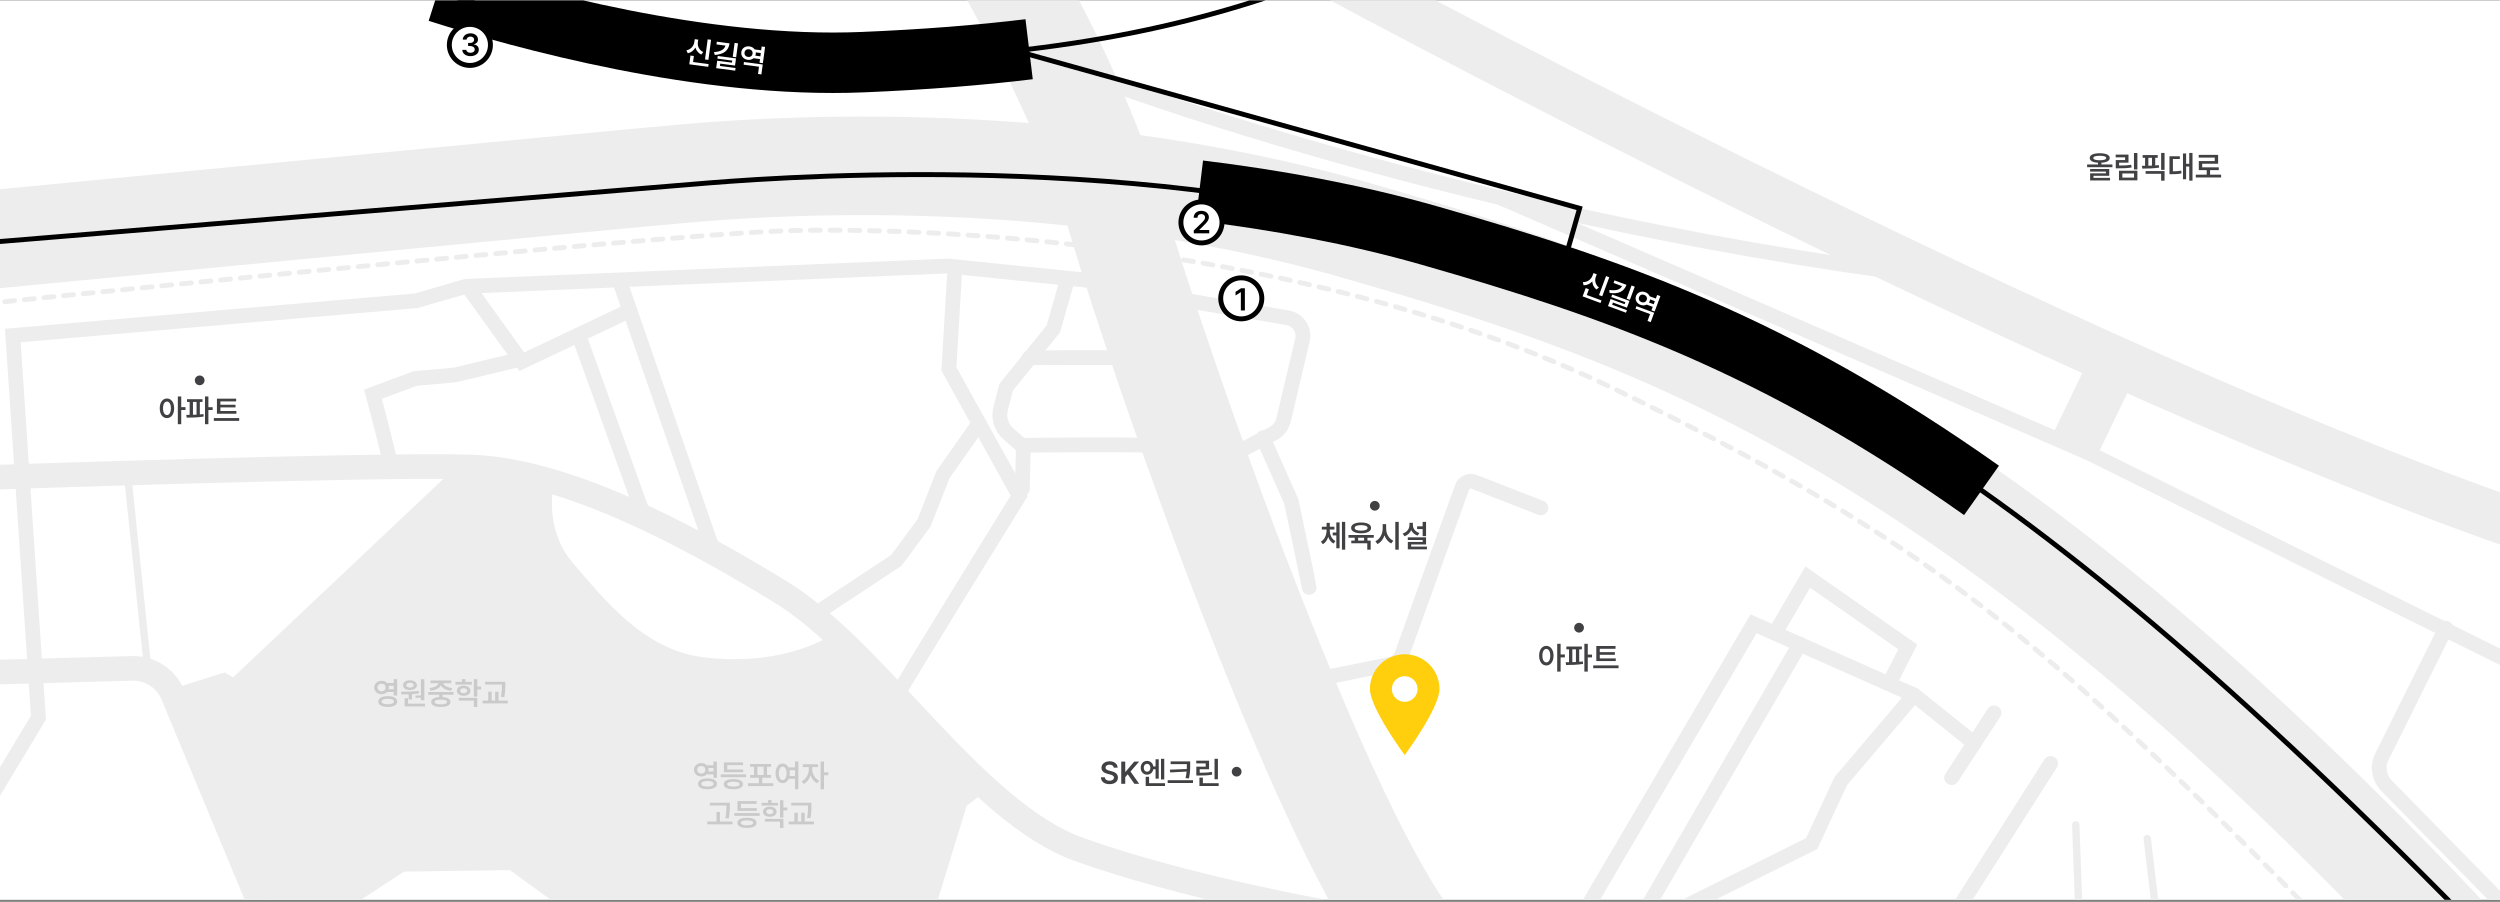 <svg width="1034" height="373" viewBox="0 0 1034 373" fill="none" xmlns="http://www.w3.org/2000/svg">
<rect x="0" y="0" width="1034" height="373" fill="#808080" stroke="none"/>
<rect y="0.162" width="1034" height="371.998" fill="white"/>
<g clip-path="url(#clip0_607_5146)">
<path d="M-24.047 101.027C-24.047 101.027 260.701 73.635 283.524 71.744C306.348 69.853 432.429 58.465 560.12 95.069C687.811 131.673 814.708 175.741 1019.86 394.959" stroke="#EDEDEE" stroke-width="40.757" stroke-miterlimit="10" stroke-linecap="round"/>
<path d="M394.383 -48.602C394.383 -48.602 441.396 21.352 461.489 89.131C481.602 156.909 548.158 346.987 587.285 393.088" stroke="#EDEDEE" stroke-width="40.757" stroke-miterlimit="10" stroke-linecap="round"/>
<path d="M-14.265 101.068C-14.265 101.068 264.777 78.028 287.601 76.116C310.424 74.205 463.935 60.925 591.646 97.53C719.358 134.134 820.842 174.805 1029.92 389.956" stroke="black" stroke-width="2.038" stroke-miterlimit="10"/>
<path d="M-14.265 126.427C-14.265 126.427 265.735 97.55 323.202 95.516C380.669 93.483 541.658 99.584 668.004 160.997C794.35 222.411 842.036 260.235 961.861 383.062" stroke="#EDEDEE" stroke-width="2.038" stroke-miterlimit="10" stroke-linecap="round" stroke-dasharray="4.08 4.08"/>
<path d="M537.99 -17.957C537.99 -17.957 857.931 156.116 1056.01 222.004" stroke="#EDEDEE" stroke-width="20.378" stroke-miterlimit="10" stroke-linecap="round"/>
<path d="M436.913 26.375C436.913 26.375 591.381 88.195 800.056 114.632" stroke="#EDEDEE" stroke-width="6.114" stroke-miterlimit="10" stroke-linecap="round"/>
<path d="M874.233 150.829L857.788 184.851" stroke="#EDEDEE" stroke-width="20.378" stroke-miterlimit="10"/>
<path d="M621.276 82.095L864.044 187.433L1042.15 275.69" stroke="#EDEDEE" stroke-width="6.114" stroke-miterlimit="10" stroke-linecap="round"/>
<path d="M1038.48 377.368L987.048 324.943C983.93 321.75 983.156 316.951 985.153 312.945L1011.58 259.828" stroke="#EDEDEE" stroke-width="6.114" stroke-miterlimit="10" stroke-linecap="round"/>
<path d="M491.385 124.393L532.549 131.429C536.89 132.161 539.702 136.411 538.683 140.681L530.858 173.747C530.287 176.147 528.698 178.201 526.497 179.339L513.373 186.213" stroke="#EDEDEE" stroke-width="6.114" stroke-miterlimit="10" stroke-linecap="round"/>
<path d="M541.454 242.95C541.454 242.136 534.057 207.362 534.057 207.362L522.38 181.068" stroke="#EDEDEE" stroke-width="6.114" stroke-miterlimit="10" stroke-linecap="round"/>
<path d="M540.843 281.648L575.058 274.775C577.259 274.327 579.073 272.761 579.827 270.667L604.709 201.587C605.442 199.553 607.704 198.516 609.742 199.309L637.294 210.066" stroke="#EDEDEE" stroke-width="6.114" stroke-miterlimit="10" stroke-linecap="round"/>
<path d="M-8.151 197.6C-8.151 197.6 155.283 191.906 194.41 193.126C233.536 194.347 282.852 220.376 322.794 244.779C362.735 269.182 403.085 335.883 446.287 351.338C489.489 366.793 546.549 376.961 546.549 376.961" stroke="#EDEDEE" stroke-width="10.189" stroke-miterlimit="10" stroke-linecap="round"/>
<path d="M-6.929 278.13L54.634 276.442C61.991 276.239 68.695 280.591 71.508 287.363L112.081 385.096" stroke="#EDEDEE" stroke-width="10.189" stroke-miterlimit="10" stroke-linecap="round"/>
<path d="M657.203 373.911L725.267 257.998L791.701 287.485L816.562 307.414" stroke="#EDEDEE" stroke-width="6.114" stroke-miterlimit="10" stroke-linecap="round"/>
<path d="M824.714 294.806L807.188 321.649" stroke="#EDEDEE" stroke-width="6.114" stroke-miterlimit="10" stroke-linecap="round"/>
<path d="M734.845 260.641L747.683 238.679L789.051 267.555L781.511 282.4" stroke="#EDEDEE" stroke-width="6.114" stroke-miterlimit="10" stroke-linecap="round"/>
<path d="M790.682 288.501L761.337 323.072L749.314 348.898L687.567 379.605" stroke="#EDEDEE" stroke-width="6.114" stroke-miterlimit="10" stroke-linecap="round"/>
<path d="M682.065 373.911L744.423 266.335" stroke="#EDEDEE" stroke-width="6.114" stroke-miterlimit="10" stroke-linecap="round"/>
<path d="M848.149 315.751L809.838 375.944" stroke="#EDEDEE" stroke-width="6.114" stroke-miterlimit="10" stroke-linecap="round"/>
<path d="M858.542 341.171L859.765 375.335" stroke="#EDEDEE" stroke-width="3.057" stroke-miterlimit="10" stroke-linecap="round"/>
<path d="M888.091 346.864L891.351 374.317" stroke="#EDEDEE" stroke-width="3.057" stroke-miterlimit="10" stroke-linecap="round"/>
<path d="M-6.664 334.257L15.895 296.839L5.298 138.77L172.136 124.393L192.779 118.435L391.937 110.016L460.959 117.072" stroke="#EDEDEE" stroke-width="6.114" stroke-miterlimit="10" stroke-linecap="round"/>
<path d="M372.375 285.451C372.64 284.089 421.548 205.064 421.548 205.064L392.468 152.598L394.914 111.378" stroke="#EDEDEE" stroke-width="6.114" stroke-miterlimit="10" stroke-linecap="round"/>
<path d="M337.059 253.992L370.744 231.765L382.156 216.31L390.042 196.238L404.165 176.188" stroke="#EDEDEE" stroke-width="6.114" stroke-miterlimit="10" stroke-linecap="round"/>
<path d="M194.002 119.309L215.807 149.609L260.436 128.46" stroke="#EDEDEE" stroke-width="6.114" stroke-miterlimit="10" stroke-linecap="round"/>
<path d="M256.564 117.072L294.876 227.495" stroke="#EDEDEE" stroke-width="6.114" stroke-miterlimit="10" stroke-linecap="round"/>
<path d="M239.446 138.831L265.734 211.836" stroke="#EDEDEE" stroke-width="6.114" stroke-miterlimit="10" stroke-linecap="round"/>
<path d="M161.193 191.093C161.193 189.06 154.265 163.03 154.265 163.03L171.79 156.523L188.093 155.099L215.196 148.592" stroke="#EDEDEE" stroke-width="6.114" stroke-miterlimit="10" stroke-linecap="round"/>
<path d="M52.78 196.584L61.135 276.91" stroke="#EDEDEE" stroke-width="3.057" stroke-miterlimit="10" stroke-linecap="round"/>
<path d="M441.396 115.852L435.69 135.984L416.127 160.183L413.865 168.948C412.866 172.812 414.13 176.899 417.146 179.522L423.87 185.399" stroke="#EDEDEE" stroke-width="6.114" stroke-miterlimit="10" stroke-linecap="round"/>
<path d="M463.405 147.982C462.386 147.778 425.705 147.982 425.705 147.982" stroke="#EDEDEE" stroke-width="6.114" stroke-miterlimit="10" stroke-linecap="round"/>
<path d="M475.774 184.383C474.348 183.57 423.259 184.18 423.259 184.18L422.852 202.075" stroke="#EDEDEE" stroke-width="6.114" stroke-miterlimit="10" stroke-linecap="round"/>
<path d="M160.989 -10.087C160.989 -10.087 267.222 29.506 356.887 25.704C446.552 21.901 499.271 9.7 555.515 -12.527" stroke="black" stroke-width="2.038" stroke-miterlimit="10"/>
<path d="M646.81 108.937L653.331 86.161L418.979 20.681" stroke="black" stroke-width="2.038" stroke-miterlimit="10"/>
<path d="M71.528 284.841L92.926 278.13L96.39 280.163L186.666 194.957L228.85 201.464C228.85 201.464 224.978 219.156 237.205 233.188C249.432 247.22 265.938 268.775 290.8 271.826C315.662 274.876 333.391 268.775 343.376 263.081L408.179 326.935L399.824 333.239L386.782 375.741H232.721L210.917 359.879L167.103 360.489L143.464 375.944H109.025L71.528 284.841Z" fill="#EDEDEE"/>
<path d="M496.071 78.8C527.963 82.684 560.569 88.642 591.666 97.549C667.535 119.288 734.152 142.471 819.558 202.827" stroke="black" stroke-width="25" stroke-miterlimit="10"/>
<path d="M665.599 114.683L662.683 122.537L661.349 122.044L664.265 114.19L665.599 114.683ZM654.669 116.692C656.641 116.724 658.098 115.537 658.666 113.987L659.055 112.94L660.424 113.446L660.036 114.494C659.473 115.991 659.828 117.733 661.325 118.936L660.257 119.732C659.19 118.851 658.633 117.67 658.565 116.393C657.651 117.395 656.409 118.005 654.971 117.995L654.669 116.692ZM654.568 122.583L655.84 119.155L657.174 119.648L656.299 122.005L662.384 124.254L661.986 125.325L654.568 122.583ZM676.141 118.567L674.118 124.017L672.784 123.524L674.808 118.074L676.141 118.567ZM665.636 119.907C668.504 120.372 670.172 119.709 670.859 118.333L667.352 117.036L667.75 115.965L672.727 117.805C671.65 120.689 669.298 121.681 665.703 121.15L665.636 119.907ZM666.425 122.852L666.81 121.816L673.954 124.458L672.911 127.267L667.124 125.127L666.784 126.043L672.893 128.302L672.508 129.337L665.066 126.586L666.149 123.67L671.936 125.809L672.236 125L666.425 122.852ZM684.177 129.347L682.733 133.239L681.411 132.75L682.467 129.906L676.454 127.683L676.842 126.636L684.177 129.347ZM676.667 122.402C677.233 120.879 678.86 120.235 680.481 120.848C681.37 121.17 682.02 121.789 682.317 122.542L684.853 123.479L685.405 121.992L686.727 122.48L684.367 128.836L683.046 128.347L683.576 126.919L681.052 125.985C680.327 126.367 679.425 126.426 678.532 126.096C676.907 125.495 676.093 123.949 676.667 122.402ZM677.929 122.869C677.583 123.803 678.027 124.63 678.948 124.977C679.831 125.297 680.72 124.963 681.073 124.031C681.401 123.13 680.949 122.286 680.065 121.966C679.145 121.619 678.263 121.97 677.929 122.869ZM682.009 125.121L683.974 125.848L684.451 124.562L682.492 123.838C682.465 124.058 682.417 124.277 682.335 124.497C682.251 124.724 682.14 124.933 682.009 125.121Z" fill="white"/>
<path d="M496.925 100.476C501.619 100.476 505.425 96.678 505.425 91.994C505.425 87.309 501.619 83.512 496.925 83.512C492.23 83.512 488.425 87.309 488.425 91.994C488.425 96.678 492.23 100.476 496.925 100.476Z" fill="white" stroke="black" stroke-width="2.038" stroke-miterlimit="10" stroke-linecap="round"/>
<path d="M493.748 96.512V95.318L496.998 92.183C497.925 91.256 498.407 90.71 498.407 89.936C498.407 89.079 497.728 88.539 496.833 88.539C495.887 88.539 495.278 89.129 495.284 90.062H493.71C493.704 88.323 495.011 87.193 496.846 87.193C498.725 87.193 499.988 88.317 499.994 89.859C499.988 90.894 499.493 91.732 497.684 93.439L496.046 95.064V95.128H500.134V96.512H493.748Z" fill="black"/>
<path d="M513.39 131.882C518.084 131.882 521.89 128.085 521.89 123.4C521.89 118.716 518.084 114.918 513.39 114.918C508.695 114.918 504.89 118.716 504.89 123.4C504.89 128.085 508.695 131.882 513.39 131.882Z" fill="white" stroke="black" stroke-width="2.038" stroke-miterlimit="10" stroke-linecap="round"/>
<path d="M514.884 119.226V128.417H513.221V120.838H513.17L511.024 122.209V120.698L513.297 119.226H514.884Z" fill="black"/>
<path d="M580.765 292.338C584.738 292.338 587.958 289.125 587.958 285.16C587.958 281.195 584.738 277.981 580.765 277.981C576.792 277.981 573.571 281.195 573.571 285.16C573.571 289.125 576.792 292.338 580.765 292.338Z" fill="white"/>
<path d="M580.989 270.6C573.041 270.6 566.602 277.026 566.602 284.957C566.602 292.887 580.989 312.308 580.989 312.308C580.989 312.308 595.376 292.887 595.376 284.957C595.376 277.026 588.936 270.6 580.989 270.6ZM580.989 290.285C578.054 290.285 575.67 287.905 575.67 284.977C575.67 282.049 578.054 279.669 580.989 279.669C583.923 279.669 586.307 282.049 586.307 284.977C586.307 287.905 583.923 290.285 580.989 290.285Z" fill="#FFCE0C"/>
<path d="M157.832 281.577C158.759 281.571 159.565 281.914 160.104 282.491H162.847V280.93H164.256V287.684H162.847V286.224H160.098C159.552 286.789 158.752 287.131 157.832 287.125C156.099 287.131 154.798 285.97 154.798 284.357C154.798 282.732 156.099 281.571 157.832 281.577ZM156.144 284.357C156.144 285.297 156.848 285.932 157.832 285.932C158.784 285.932 159.489 285.297 159.495 284.357C159.489 283.386 158.784 282.783 157.832 282.783C156.848 282.783 156.144 283.386 156.144 284.357ZM156.474 290.159C156.461 288.744 157.965 287.918 160.371 287.925C162.783 287.918 164.288 288.744 164.294 290.159C164.288 291.568 162.783 292.394 160.371 292.394C157.965 292.394 156.461 291.568 156.474 290.159ZM157.857 290.159C157.845 290.889 158.778 291.283 160.371 291.289C161.996 291.283 162.91 290.889 162.91 290.159C162.91 289.41 161.996 289.01 160.371 289.004C158.778 289.01 157.845 289.41 157.857 290.159ZM160.739 283.621C160.803 283.856 160.841 284.097 160.841 284.357C160.841 284.611 160.803 284.853 160.746 285.081H162.847V283.621H160.739ZM175.504 280.942V289.626H174.082V288.623H171.835V287.633H174.082V280.942H175.504ZM165.83 286.097C167.944 286.084 170.794 286.065 173.231 285.754L173.308 286.77C172.362 286.928 171.384 287.03 170.413 287.1V289.309H169.004V287.176C167.931 287.22 166.909 287.227 166.008 287.227L165.83 286.097ZM166.706 283.393C166.706 282.18 167.874 281.355 169.575 281.361C171.245 281.355 172.419 282.18 172.432 283.393C172.419 284.624 171.245 285.405 169.575 285.411C167.874 285.405 166.706 284.624 166.706 283.393ZM167.354 292.178V288.788H168.763V291.035H175.771V292.178H167.354ZM168.039 283.393C168.039 284.015 168.655 284.376 169.575 284.383C170.451 284.376 171.08 284.015 171.086 283.393C171.08 282.771 170.451 282.396 169.575 282.402C168.655 282.396 168.039 282.771 168.039 283.393ZM187.577 286.198V287.341H183.032V288.306C185.083 288.439 186.301 289.15 186.308 290.337C186.301 291.657 184.803 292.394 182.334 292.394C179.827 292.394 178.335 291.657 178.335 290.337C178.335 289.15 179.554 288.433 181.636 288.299V287.341H177.116V286.198H187.577ZM177.624 284.561C179.731 284.364 181.109 283.507 181.344 282.567H178.068V281.438H186.638V282.567H183.331C183.559 283.513 184.924 284.364 187.082 284.561L186.587 285.678C184.499 285.462 182.956 284.63 182.334 283.469C181.712 284.63 180.188 285.462 178.106 285.678L177.624 284.561ZM179.77 290.337C179.763 290.972 180.665 291.321 182.334 291.314C183.978 291.321 184.886 290.972 184.898 290.337C184.886 289.702 183.978 289.366 182.334 289.359C180.665 289.366 179.763 289.702 179.77 290.337ZM195.169 282.034V283.151H188.364V282.034H191.068V280.879H192.478V282.034H195.169ZM188.948 285.69C188.948 284.434 190.11 283.596 191.767 283.596C193.423 283.596 194.566 284.434 194.572 285.69C194.566 286.947 193.423 287.785 191.767 287.785C190.11 287.785 188.948 286.947 188.948 285.69ZM189.761 289.778V288.648H197.403V292.406H195.994V289.778H189.761ZM190.319 285.69C190.313 286.338 190.897 286.7 191.767 286.693C192.636 286.7 193.227 286.338 193.227 285.69C193.227 285.043 192.636 284.662 191.767 284.662C190.897 284.662 190.313 285.043 190.319 285.69ZM195.994 288.115V280.93H197.403V283.977H199.003V285.132H197.403V288.115H195.994ZM208.994 281.983V283.151C208.994 284.58 208.994 286.116 208.575 288.369L207.191 288.229C207.585 286.103 207.585 284.542 207.585 283.151V283.113H200.641V281.983H208.994ZM199.587 290.921V289.766H201.936V286.109H203.345V289.766H204.805V286.109H206.188V289.766H210.048V290.921H199.587Z" fill="#CACACA"/>
<path d="M639.564 267.126C641.291 267.126 642.535 268.7 642.548 271.176C642.535 273.67 641.291 275.238 639.564 275.238C637.819 275.238 636.575 273.67 636.581 271.176C636.575 268.7 637.819 267.126 639.564 267.126ZM637.939 271.176C637.933 272.94 638.6 273.962 639.564 273.969C640.536 273.962 641.183 272.94 641.189 271.176C641.183 269.424 640.536 268.396 639.564 268.396C638.6 268.396 637.933 269.424 637.939 271.176ZM644.059 277.765V266.288H645.468V270.693H647.232V271.887H645.468V277.765H644.059ZM654.266 267.405V268.561H653.161V273.721C653.682 273.683 654.196 273.639 654.685 273.575L654.748 274.591C652.38 275.003 649.714 275.048 647.728 275.048L647.562 273.893C647.994 273.893 648.458 273.886 648.946 273.886V268.561H647.854V267.405H654.266ZM650.317 273.861C650.806 273.848 651.301 273.829 651.803 273.804V268.561H650.317V273.861ZM655.294 277.765V266.288H656.703V270.731H658.468V271.887H656.703V277.765H655.294ZM668.281 272.306V273.423H660.232V267.189H668.18V268.332H661.667V269.716H667.913V270.82H661.667V272.306H668.281ZM658.95 276.368V275.213H669.437V276.368H658.95Z" fill="#414042"/>
<path d="M653.099 261.639C654.213 261.639 655.116 260.737 655.116 259.626C655.116 258.514 654.213 257.612 653.099 257.612C651.984 257.612 651.081 258.514 651.081 259.626C651.081 260.737 651.984 261.639 653.099 261.639Z" fill="#414042"/>
<path d="M69.056 164.817C70.782 164.817 72.026 166.392 72.039 168.867C72.026 171.362 70.782 172.93 69.056 172.93C67.31 172.93 66.066 171.362 66.072 168.867C66.066 166.392 67.31 164.817 69.056 164.817ZM67.431 168.867C67.424 170.632 68.091 171.654 69.056 171.66C70.027 171.654 70.674 170.632 70.681 168.867C70.674 167.115 70.027 166.087 69.056 166.087C68.091 166.087 67.424 167.115 67.431 168.867ZM73.55 175.456V163.979H74.959V168.385H76.724V169.578H74.959V175.456H73.55ZM83.757 165.097V166.252H82.652V171.413C83.173 171.375 83.687 171.33 84.176 171.267L84.239 172.282C81.872 172.695 79.206 172.739 77.219 172.739L77.054 171.584C77.485 171.584 77.949 171.578 78.438 171.578V166.252H77.346V165.097H83.757ZM79.809 171.552C80.297 171.54 80.793 171.521 81.294 171.495V166.252H79.809V171.552ZM84.785 175.456V163.979H86.194V168.423H87.959V169.578H86.194V175.456H84.785ZM97.772 169.997V171.114H89.724V164.881H97.671V166.023H91.158V167.407H97.404V168.512H91.158V169.997H97.772ZM88.441 174.06V172.904H98.928V174.06H88.441Z" fill="#414042"/>
<path d="M82.59 159.33C83.704 159.33 84.607 158.429 84.607 157.317C84.607 156.205 83.704 155.304 82.59 155.304C81.475 155.304 80.572 156.205 80.572 157.317C80.572 158.429 81.475 159.33 82.59 159.33Z" fill="#414042"/>
<path d="M550.003 219.358C550.003 221.136 550.733 222.926 552.339 223.789L551.552 224.83C550.485 224.265 549.762 223.256 549.349 222.05C548.943 223.351 548.219 224.468 547.146 225.097L546.321 224.03C547.946 223.091 548.664 221.174 548.67 219.358V219.003H546.715V217.86H548.67V216.261H550.003V217.86H551.92V219.003H550.003V219.358ZM551.209 221.428V220.26H552.707V216.07H554.04V226.772H552.707V221.428H551.209ZM555.03 227.331V215.854H556.376V227.331H555.03ZM568.195 221.275V222.405H565.58V223.599H566.913V227.331H565.504V224.703H558.89V223.599H560.312V222.405H557.734V221.275H568.195ZM558.813 218.33C558.813 216.946 560.438 216.096 562.952 216.096C565.472 216.096 567.084 216.946 567.091 218.33C567.084 219.733 565.472 220.577 562.952 220.577C560.438 220.577 558.813 219.733 558.813 218.33ZM560.286 218.33C560.273 219.079 561.276 219.479 562.952 219.485C564.628 219.479 565.631 219.079 565.631 218.33C565.631 217.613 564.628 217.2 562.952 217.2C561.276 217.2 560.273 217.613 560.286 218.33ZM561.721 223.599H564.184V222.405H561.721V223.599ZM573.312 218.609C573.299 220.717 574.41 222.824 576.27 223.624L575.432 224.754C574.111 224.145 573.146 222.932 572.613 221.434C572.086 223.046 571.096 224.367 569.706 225.021L568.843 223.84C570.753 223.015 571.871 220.825 571.877 218.609V216.781H573.312V218.609ZM577.095 227.344V215.854H578.517V227.344H577.095ZM589.815 215.854V221.732H588.406V218.825H586.121V217.695H588.406V215.854H589.815ZM580.142 220.666C581.989 220.107 582.947 218.692 582.947 217.149V216.235H584.369V217.149C584.363 218.565 585.29 219.904 587.073 220.45L586.324 221.542C585.08 221.129 584.179 220.317 583.671 219.276C583.176 220.438 582.23 221.352 580.878 221.796L580.142 220.666ZM582.262 223.332V222.228H589.815V225.198H583.658V226.074H590.184V227.191H582.274V224.145H588.419V223.332H582.262Z" fill="#414042"/>
<path d="M568.618 211.205C569.732 211.205 570.636 210.304 570.636 209.192C570.636 208.08 569.732 207.179 568.618 207.179C567.504 207.179 566.601 208.08 566.601 209.192C566.601 210.304 567.504 211.205 568.618 211.205Z" fill="#414042"/>
<path d="M290.067 315.608C290.994 315.602 291.8 315.945 292.339 316.522H295.082V314.961H296.491V321.715H295.082V320.255H292.333C291.787 320.82 290.987 321.163 290.067 321.156C288.334 321.163 287.033 320.001 287.033 318.389C287.033 316.764 288.334 315.602 290.067 315.608ZM288.378 318.389C288.378 319.328 289.083 319.963 290.067 319.963C291.019 319.963 291.724 319.328 291.73 318.389C291.724 317.417 291.019 316.814 290.067 316.814C289.083 316.814 288.378 317.417 288.378 318.389ZM288.708 324.19C288.696 322.775 290.2 321.95 292.606 321.956C295.018 321.95 296.522 322.775 296.529 324.19C296.522 325.6 295.018 326.425 292.606 326.425C290.2 326.425 288.696 325.6 288.708 324.19ZM290.092 324.19C290.08 324.92 291.013 325.314 292.606 325.32C294.231 325.314 295.145 324.92 295.145 324.19C295.145 323.441 294.231 323.042 292.606 323.035C291.013 323.042 290.08 323.441 290.092 324.19ZM292.974 317.652C293.038 317.887 293.076 318.128 293.076 318.389C293.076 318.643 293.038 318.884 292.98 319.112H295.082V317.652H292.974ZM308.589 320.28V321.436H298.116V320.28H308.589ZM299.334 324.317C299.334 322.984 300.839 322.229 303.333 322.235C305.809 322.229 307.301 322.984 307.307 324.317C307.301 325.669 305.809 326.425 303.333 326.425C300.839 326.425 299.334 325.669 299.334 324.317ZM299.398 319.379V315.329H307.32V316.472H300.807V318.249H307.383V319.379H299.398ZM300.769 324.317C300.763 324.997 301.664 325.333 303.333 325.333C304.978 325.333 305.885 324.997 305.898 324.317C305.885 323.67 304.978 323.314 303.333 323.314C301.664 323.314 300.763 323.67 300.769 324.317ZM319.837 323.924V325.104H309.351V323.924H313.858V321.664H310.252V320.547H311.865V317.119H310.214V315.977H318.923V317.119H317.248V320.547H318.885V321.664H315.254V323.924H319.837ZM313.274 320.547H315.851V317.119H313.274V320.547ZM323.722 315.799C324.757 315.799 325.614 316.376 326.128 317.386H328.813V314.961H330.209V326.45H328.813V322.108H326.229C325.728 323.251 324.827 323.911 323.722 323.911C321.996 323.911 320.771 322.343 320.777 319.849C320.771 317.373 321.996 315.799 323.722 315.799ZM322.135 319.849C322.129 321.613 322.776 322.635 323.722 322.642C324.674 322.635 325.315 321.613 325.322 319.849C325.315 318.097 324.674 317.068 323.722 317.068C322.776 317.068 322.129 318.097 322.135 319.849ZM326.528 318.541C326.61 318.941 326.655 319.379 326.655 319.849C326.655 320.242 326.623 320.617 326.56 320.966H328.813V318.541H326.528ZM335.935 318.224C335.929 319.995 336.995 322.013 338.804 322.857L338.017 323.975C336.722 323.365 335.764 322.134 335.25 320.699C334.729 322.273 333.726 323.619 332.406 324.254L331.581 323.149C333.409 322.28 334.52 320.134 334.526 318.224V317.259H332.025V316.091H338.334V317.259H335.935V318.224ZM339.401 326.438V314.961H340.81V319.43H342.575V320.61H340.81V326.438H339.401ZM301.867 332.015V333.119C301.854 334.547 301.854 336.141 301.41 338.54L299.988 338.388C300.439 336.153 300.439 334.522 300.445 333.145H293.59V332.015H301.867ZM292.498 340.952V339.797H296.357V335.811H297.754V339.797H302.959V340.952H292.498ZM314.207 336.28V337.436H303.733V336.28H314.207ZM304.952 340.317C304.952 338.984 306.457 338.229 308.951 338.235C311.427 338.229 312.918 338.984 312.925 340.317C312.918 341.669 311.427 342.425 308.951 342.425C306.457 342.425 304.952 341.669 304.952 340.317ZM305.016 335.379V331.329H312.938V332.472H306.425V334.249H313.001V335.379H305.016ZM306.387 340.317C306.38 340.997 307.282 341.333 308.951 341.333C310.595 341.333 311.503 340.997 311.516 340.317C311.503 339.67 310.595 339.314 308.951 339.314C307.282 339.314 306.38 339.67 306.387 340.317ZM321.786 332.065V333.183H314.981V332.065H317.686V330.91H319.095V332.065H321.786ZM315.565 335.722C315.565 334.465 316.727 333.627 318.384 333.627C320.041 333.627 321.183 334.465 321.189 335.722C321.183 336.979 320.041 337.816 318.384 337.816C316.727 337.816 315.565 336.979 315.565 335.722ZM316.378 339.81V338.68H324.021V342.438H322.611V339.81H316.378ZM316.937 335.722C316.93 336.369 317.514 336.731 318.384 336.725C319.253 336.731 319.844 336.369 319.844 335.722C319.844 335.074 319.253 334.693 318.384 334.693C317.514 334.693 316.93 335.074 316.937 335.722ZM322.611 338.146V330.961H324.021V334.008H325.62V335.163H324.021V338.146H322.611ZM335.611 332.015V333.183C335.611 334.611 335.611 336.147 335.192 338.4L333.809 338.261C334.202 336.134 334.202 334.573 334.202 333.183V333.145H327.258V332.015H335.611ZM326.204 340.952V339.797H328.553V336.141H329.962V339.797H331.422V336.141H332.806V339.797H336.665V340.952H326.204Z" fill="#CACACA"/>
<path d="M868.45 63.375C871.065 63.381 872.583 64.08 872.589 65.343C872.583 66.511 871.326 67.184 869.136 67.304V68.034H873.693V69.164H863.232V68.034H867.739V67.304C865.568 67.184 864.312 66.504 864.312 65.343C864.312 64.08 865.841 63.381 868.45 63.375ZM864.464 70.967V69.9H872.386V72.706H865.86V73.557H872.703V74.636H864.477V71.703H871.002V70.967H864.464ZM865.797 65.343C865.791 65.978 866.705 66.269 868.45 66.282C870.221 66.269 871.129 65.978 871.129 65.343C871.129 64.752 870.221 64.435 868.45 64.429C866.705 64.435 865.791 64.752 865.797 65.343ZM884.027 63.273V70.078H882.605V63.273H884.027ZM875.052 65.064V63.946H880.346V67.272H876.461V68.466C878.422 68.466 879.825 68.409 881.463 68.136L881.641 69.278C879.832 69.564 878.276 69.627 876.055 69.621H875.077V66.193H878.949V65.064H875.052ZM876.41 74.598V70.611H884.027V74.598H876.41ZM877.807 73.455H882.644V71.741H877.807V73.455ZM892.432 64.124V65.279H891.403V68.421C891.917 68.383 892.425 68.339 892.914 68.288L893.003 69.329C890.673 69.685 888.052 69.729 886.046 69.735L885.894 68.567C886.306 68.567 886.744 68.561 887.201 68.561V65.279H886.198V64.124H892.432ZM887.43 71.894V70.751H895.263V74.737H893.841V71.894H887.43ZM888.56 68.536C889.055 68.529 889.556 68.51 890.058 68.491V65.279H888.56V68.536ZM893.841 70.269V63.261H895.263V70.269H893.841ZM906.815 63.261V74.737H905.47V68.885H904.175V74.153H902.88V63.477H904.175V67.755H905.47V63.261H906.815ZM897.294 72.059V64.619H901.585V65.762H898.716V70.865C899.96 70.853 900.988 70.789 902.156 70.573L902.258 71.728C900.868 72.008 899.668 72.046 898.068 72.059H897.294ZM918.66 72.236V73.404H908.174V72.236H912.693V70.37H909.418V66.612H916.02V65.19H909.393V64.048H917.416V67.73H910.827V69.215H917.683V70.37H914.09V72.236H918.66Z" fill="#414042"/>
<path d="M460.664 317.52C460.582 316.726 459.915 316.269 458.925 316.275C457.877 316.269 457.255 316.777 457.249 317.469C457.243 318.243 458.062 318.561 458.823 318.738L459.687 318.967C461.058 319.284 462.378 320.008 462.378 321.607C462.378 323.22 461.102 324.324 458.899 324.324C456.76 324.324 455.402 323.296 455.332 321.48H456.957C457.033 322.439 457.839 322.909 458.887 322.915C459.972 322.909 460.721 322.382 460.728 321.595C460.721 320.871 460.061 320.566 459.064 320.312L458.023 320.046C456.513 319.652 455.573 318.891 455.573 317.57C455.573 315.945 457.014 314.866 458.95 314.866C460.899 314.866 462.226 315.964 462.251 317.52H460.664ZM463.749 324.185V314.993H465.399V319.221H465.526L469.119 314.993H471.138L467.583 319.119L471.176 324.185H469.183L466.428 320.236L465.399 321.442V324.185H463.749ZM474.426 314.701C475.771 314.708 476.812 315.622 477.028 317.012H477.942V314.041H479.25V322.052H477.942V318.167H477.016C476.774 319.506 475.752 320.408 474.426 320.401C472.896 320.408 471.792 319.227 471.798 317.558C471.792 315.863 472.896 314.708 474.426 314.701ZM473.067 317.558C473.055 318.561 473.626 319.189 474.426 319.183C475.213 319.189 475.797 318.561 475.81 317.558C475.797 316.555 475.213 315.907 474.426 315.907C473.626 315.907 473.055 316.555 473.067 317.558ZM473.854 325.086V321.29H475.264V323.943H481.853V325.086H473.854ZM480.189 322.395V313.838H481.535V322.395H480.189ZM492.263 314.904V316.275C492.263 317.945 492.263 319.519 491.755 321.95L490.346 321.823C490.581 320.82 490.708 319.938 490.784 319.125L484.023 319.475L483.833 318.332L490.847 318.065C490.873 317.45 490.879 316.859 490.879 316.275V316.047H484.176V314.904H492.263ZM482.957 323.854V322.699H493.418V323.854H482.957ZM503.727 313.851V322.293H502.33V313.851H503.727ZM494.776 315.755V314.625H500.07V318.167H496.186V319.614C498.261 319.614 499.632 319.551 501.213 319.259L501.365 320.389C499.632 320.712 498.128 320.77 495.779 320.77H494.802V317.101H498.674V315.755H494.776ZM496.084 325.086V321.607H497.506V323.943H504.044V325.086H496.084Z" fill="#414042"/>
<path d="M511.477 321.181C512.592 321.181 513.495 320.279 513.495 319.168C513.495 318.056 512.592 317.154 511.477 317.154C510.363 317.154 509.46 318.056 509.46 319.168C509.46 320.279 510.363 321.181 511.477 321.181Z" fill="#414042"/>
<path d="M181.082 -3.295C216.133 7.849 290.983 28.49 356.887 25.704C382.502 24.626 405.102 22.857 425.643 20.355" stroke="black" stroke-width="25" stroke-miterlimit="10"/>
<path d="M294.102 16.458L292.995 24.764L291.586 24.577L292.692 16.271L294.102 16.458ZM283.888 20.828C285.818 20.424 286.976 18.945 287.188 17.308L287.335 16.201L288.782 16.393L288.635 17.5C288.417 19.085 289.149 20.706 290.875 21.55L290.01 22.562C288.774 21.937 287.97 20.908 287.621 19.677C286.952 20.856 285.875 21.725 284.471 22.032L283.888 20.828ZM285.092 26.597L285.575 22.972L286.984 23.159L286.652 25.651L293.083 26.504L292.933 27.637L285.092 26.597ZM305.241 17.923L304.474 23.687L303.064 23.5L303.832 17.736L305.241 17.923ZM295.294 21.547C298.193 21.368 299.673 20.354 300.038 18.859L296.332 18.368L296.483 17.235L301.744 17.933C301.331 20.984 299.256 22.47 295.634 22.744L295.294 21.547ZM296.714 24.245L296.86 23.151L304.412 24.152L304.016 27.122L297.899 26.311L297.77 27.28L304.227 28.136L304.081 29.231L296.215 28.188L296.626 25.105L302.742 25.916L302.856 25.06L296.714 24.245ZM315.462 26.669L314.914 30.784L313.517 30.599L313.918 27.591L307.562 26.748L307.71 25.64L315.462 26.669ZM306.603 21.549C306.817 19.938 308.262 18.951 309.978 19.192C310.916 19.31 311.687 19.771 312.143 20.44L314.823 20.795L315.033 19.222L316.43 19.408L315.534 26.128L314.138 25.942L314.339 24.432L311.671 24.078C311.049 24.61 310.182 24.867 309.238 24.742C307.521 24.514 306.385 23.185 306.603 21.549ZM307.937 21.726C307.805 22.714 308.421 23.423 309.396 23.559C310.328 23.676 311.121 23.154 311.259 22.167C311.38 21.216 310.752 20.492 309.82 20.375C308.846 20.239 308.063 20.776 307.937 21.726ZM312.413 23.024L314.49 23.3L314.671 21.941L312.6 21.666C312.622 21.886 312.624 22.111 312.593 22.344C312.562 22.583 312.499 22.811 312.413 23.024Z" fill="white"/>
<path d="M194.342 27.065C199.036 27.065 202.842 23.267 202.842 18.583C202.842 13.898 199.036 10.101 194.342 10.101C189.647 10.101 185.842 13.898 185.842 18.583C185.842 23.267 189.647 27.065 194.342 27.065Z" fill="white" stroke="black" stroke-width="2.038" stroke-miterlimit="10" stroke-linecap="round"/>
<path d="M194.604 23.227C192.642 23.227 191.239 22.161 191.201 20.612H192.864C192.909 21.349 193.645 21.837 194.604 21.831C195.613 21.837 196.343 21.279 196.343 20.46C196.343 19.635 195.632 19.044 194.438 19.038H193.613V17.769H194.438C195.416 17.769 196.095 17.223 196.089 16.423C196.095 15.648 195.511 15.128 194.616 15.128C193.753 15.128 193.01 15.61 192.979 16.385H191.392C191.43 14.842 192.833 13.782 194.629 13.782C196.495 13.782 197.701 14.925 197.688 16.334C197.701 17.362 197.016 18.105 196.013 18.314V18.391C197.308 18.562 198.044 19.394 198.031 20.549C198.044 22.104 196.59 23.227 194.604 23.227Z" fill="black"/>
</g>
<defs>
<clipPath id="clip0_607_5146">
<rect width="1034" height="372" fill="white" transform="translate(0 0.162)"/>
</clipPath>
</defs>
</svg>
